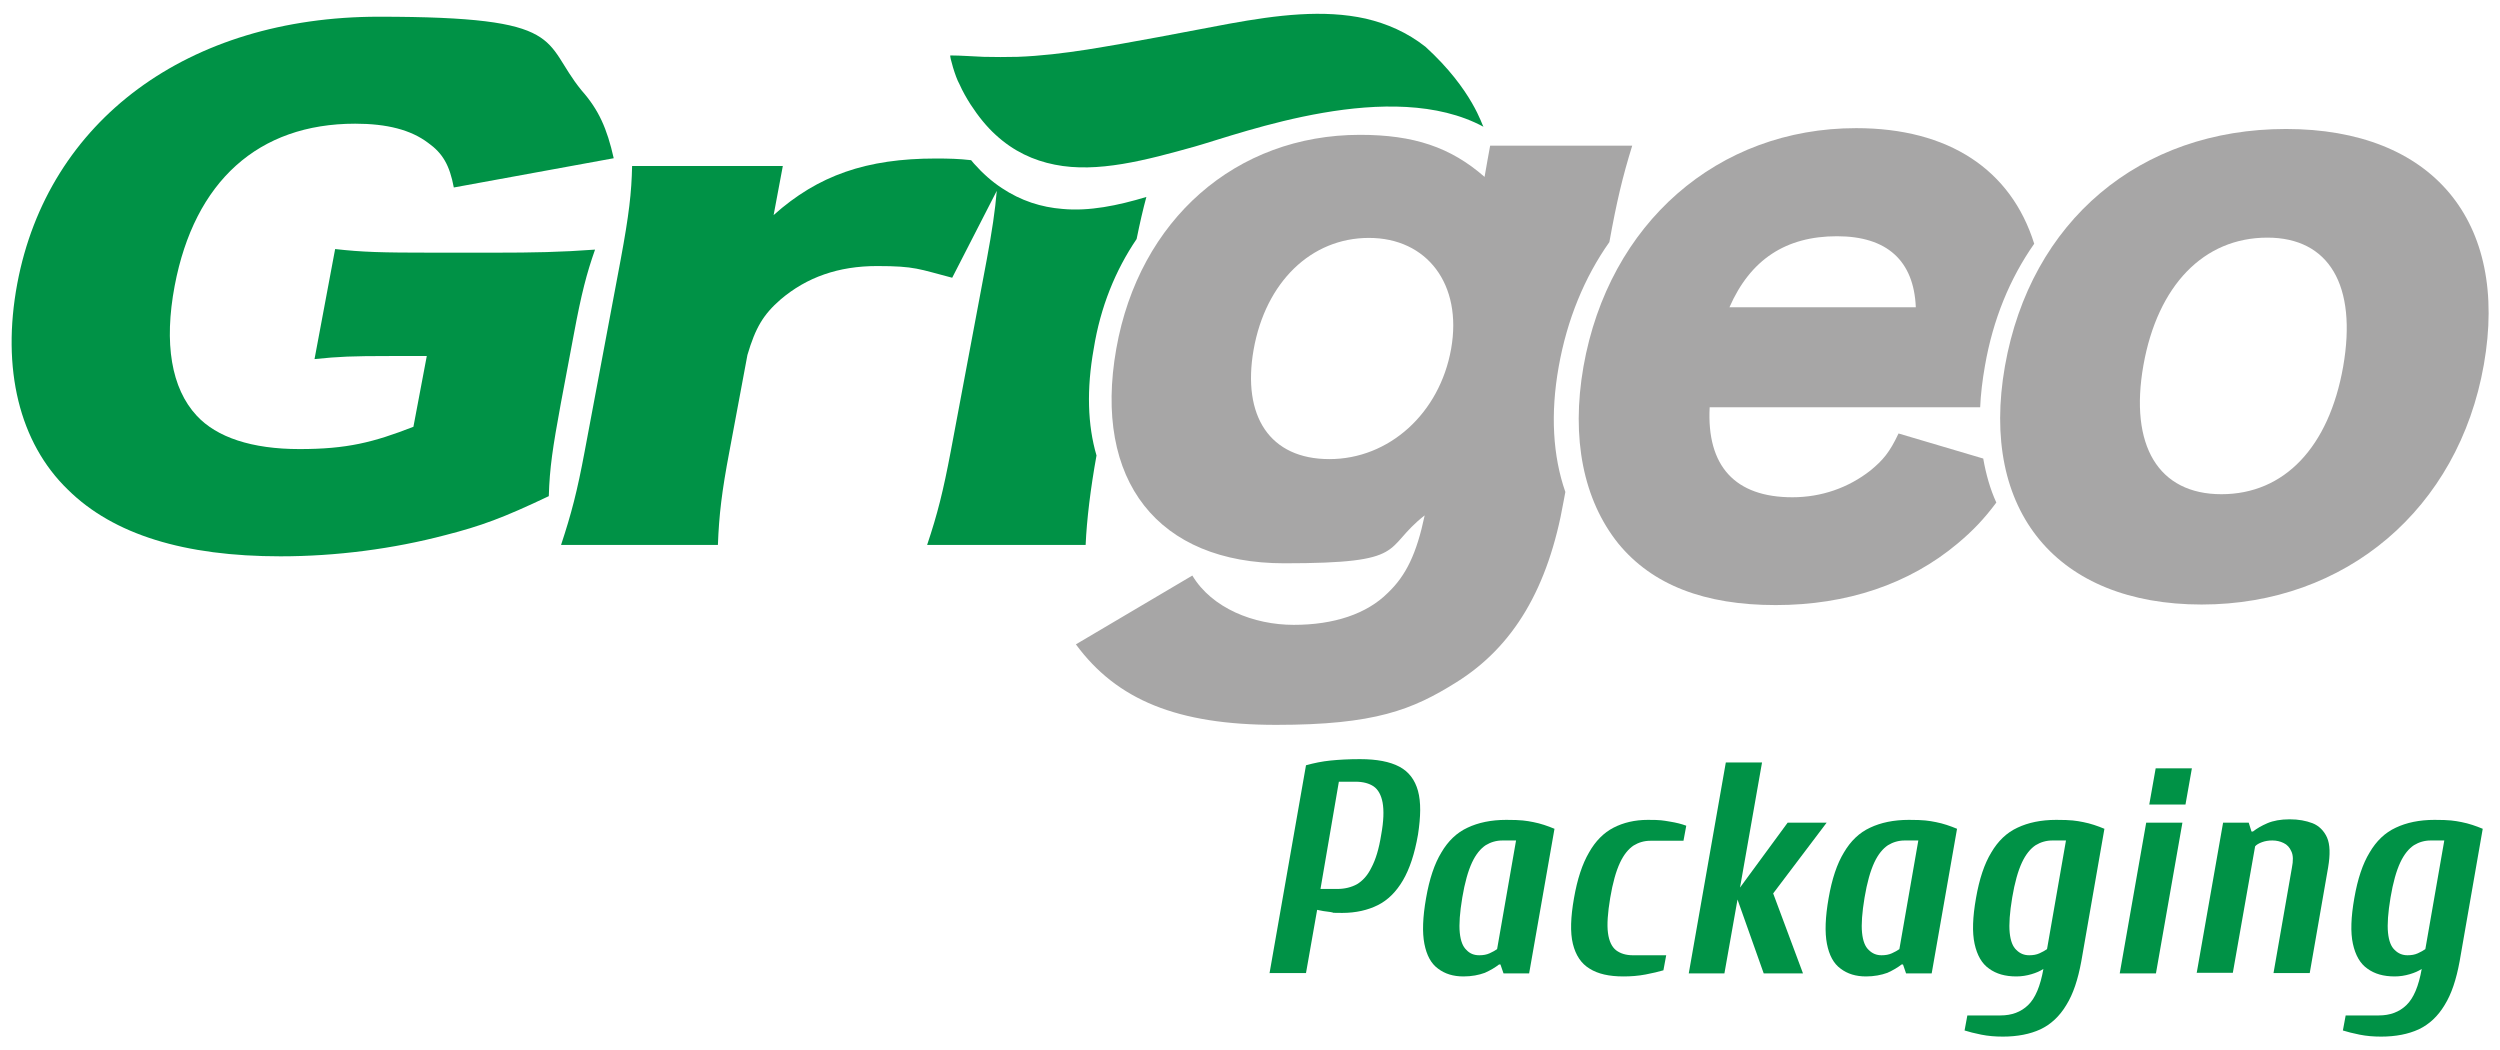 <?xml version="1.0" encoding="UTF-8"?>
<svg xmlns="http://www.w3.org/2000/svg" id="Layer_1" data-name="Layer 1" version="1.1" viewBox="0 0 897.4 377">
  <defs>
    <style>
      .cls-1 {
        fill: #a7a6a6;
      }

      .cls-1, .cls-2 {
        stroke-width: 0px;
      }

      .cls-2 {
        fill: #009246;
      }
    </style>
  </defs>
  <g>
    <g>
      <path class="cls-1" d="M520.9,125.2c-4.1,23.2-22.3,39.6-43.7,39.6s-31.4-15.4-27.2-39.3c4.3-24.2,20.6-40.1,41.4-40.1s33.6,16.6,29.5,39.8M559.5,131.7c3-17,9.3-32.2,18.2-44.8,2.6-14.4,4.7-23.3,8.2-34.6h-51l-1,5.5c-.5,2.9-.6,3.6-1,5.7-12.2-10.7-25.5-15.1-44.7-15.1-44.5,0-79.3,30.4-87.5,76.8-8.4,47.4,15,77,60.3,77s35-5.2,50.4-17.2c-2.9,13.8-6.7,21.6-13.2,27.8-7.6,7.6-19.4,11.5-33.8,11.5s-29.4-6-36.4-17.7l-41.8,24.7c14.7,20,36.5,28.9,71.9,28.9s48.9-5.4,64.7-15.3c20.5-12.8,33-33.8,38.5-65.1l.6-3.2c-4.5-12.9-5.4-28.1-2.4-44.9"></path>
      <path class="cls-1" d="M659.4,84.8c18,0,27.6,8.8,28.3,25.5h-66.9c7.5-17.1,20.2-25.5,38.6-25.5M711.9,164.6l-30.4-9c-3.2,6.8-5.6,9.6-10.1,13.3-7.9,6.2-17.6,9.6-28,9.6-20.6,0-30.8-11.2-29.7-32.3h97.1c.2-4.7.8-9.7,1.7-14.8,2.9-16.8,9-31.5,17.7-43.9-8.3-26.6-30.7-41.5-63.9-41.5-49.7,0-88.8,34.1-97.9,85.6-4.5,25.8,0,47.9,12.5,63.5,12.2,14.9,31,22.1,56.5,22.1s47.9-7.5,65.3-22.1c5.5-4.6,9.5-8.8,13.9-14.7-2.2-4.8-3.7-10.1-4.7-15.8"></path>
      <path class="cls-1" d="M769.4,131.1c-5.1,28.9,5.4,46.3,28,46.3s38.6-16.9,43.7-45.8c5.1-29.2-5.1-46.3-27.2-46.3-22.9,0-39.4,17.2-44.5,45.8M719.7,131.4c9.2-52,48.3-85.1,100.9-85.1s80.1,33.1,71,84.6c-9.1,51.8-49.6,86.1-101.3,86.1s-79.8-33.3-70.6-85.6"></path>
    </g>
    <g>
      <path class="cls-2" d="M140.1,127.8c-13.9,0-18.5.2-27.2,1.1l7.4-39.5c9.8,1.1,16.3,1.3,35.4,1.3h21.8c13.9,0,24-.2,36.1-1.1-3,8.5-4.9,15.8-7.6,30.3l-4.7,25c-2.9,15.8-4,23-4.3,33.2-16.4,7.8-24.3,10.7-37.2,14-18.6,4.9-39,7.6-59.1,7.6-34.5,0-60-7.8-76.3-23.9C6.9,158.9.5,132.3,6.2,101.8,17.2,43.2,67.5,6,136,6s58.2,8.7,72.8,26.5c6.1,6.9,9.1,13.6,11.5,24.3l-57.4,10.5c-1.5-8-4-12.3-9.2-16-6.2-4.7-14.8-6.9-26.2-6.9-34.8,0-57.7,20.7-64.8,58.2-3.9,20.7-1.2,36.8,7.9,46.6,7.2,7.8,19.8,12,36.9,12s26.5-2.4,40.9-8l4.8-25.4h-13.1Z"></path>
      <path class="cls-2" d="M408,85.8c1.2-5.9,2.3-10.7,3.5-15.1-10.3,3.1-20.5,5.2-30.1,4.3-7.6-.6-14.9-2.9-21.8-7.5-3.5-2.3-6.8-5.2-10-8.8l-1-1.2c-4.3-.5-8-.6-12.7-.6-24.8,0-42.2,6-58.2,20.3l3.3-17.6h-54.1c-.2,9.6-1.1,17.4-4.1,33.6l-12.9,68.7c-2.7,14.5-4.8,22.5-8.5,33.7h56.3c.4-10.7,1.4-19.2,4.1-33.4l6.5-34.8c2.9-9.8,5.7-14.5,11.9-19.9,9.4-8,20.8-12,34.6-12s15,1.1,27,4.2l16-31.2c-.6,7.1-1.7,14.5-3.6,24.7l-12.9,68.7c-2.7,14.3-4.8,22.7-8.5,33.7h56.9c.4-9.2,1.8-20.5,3.9-32.1-3.2-10.9-3.6-23.8-1-38.3,2.4-15,7.8-28.2,15.4-39.4"></path>
      <path class="cls-2" d="M341.1,19.9c2,0,4,.1,6,.2s4,.2,6,.3c4,.1,8.1.1,12.2,0,8.2-.3,16.5-1.3,24.9-2.6,16.9-2.7,34-6.1,51.1-9.3,17.1-3.1,33.8-5.2,49-1.8,7.6,1.8,14.8,4.9,21.4,10.1,17,15.5,20.4,28.5,20.8,28.7-33-17.8-86.1,2.1-103.6,7.1-17.5,4.9-35,9.6-50.3,6.5-7.6-1.5-14.8-4.8-21.2-10.7-3.2-2.9-6.2-6.6-9-10.9-1.4-2.2-2.8-4.6-4-7.3-1.5-2.6-3.5-9.8-3.3-10.3"></path>
    </g>
  </g>
  <g>
    <path class="cls-2" d="M455.7,349.4l13.1-74.7c2.9-.8,5.8-1.4,8.8-1.7s6.5-.5,10.6-.5c6,0,10.7.9,14.1,2.7,3.4,1.8,5.6,4.7,6.7,8.7,1.1,4,1,9.2,0,15.7-1.2,6.9-3,12.3-5.4,16.4-2.4,4.1-5.4,7.1-9,8.9-3.6,1.8-7.9,2.8-12.8,2.8s-2.2,0-4.1-.3c-1.9-.2-3.6-.5-4.9-.8l-4,22.7h-13ZM474,319.1h6c2.7,0,5.1-.6,7.1-1.7,2-1.2,3.8-3.1,5.2-6,1.5-2.8,2.7-6.7,3.5-11.8.9-4.9,1-8.7.5-11.5-.5-2.7-1.6-4.7-3.2-5.8-1.6-1.1-3.8-1.7-6.5-1.7h-6l-6.6,38.5Z"></path>
    <path class="cls-2" d="M525.3,350.5c-3.6,0-6.6-.9-9.1-2.8-2.5-1.8-4.1-4.8-4.9-8.9-.8-4.1-.6-9.6.6-16.4,1.2-6.9,3-12.3,5.5-16.4,2.4-4.1,5.5-7.1,9.4-8.9,3.8-1.8,8.4-2.8,13.9-2.8s7.1.3,9.7.8c2.6.5,5.2,1.4,7.6,2.4l-9.1,51.9h-9.2l-1.1-3.2h-.5c-1.4,1.1-3.1,2.1-5.1,3-2.2.8-4.7,1.3-7.7,1.3ZM531,342.9c1.4,0,2.6-.2,3.7-.7,1.1-.5,2-1,2.7-1.5l6.8-39h-4.9c-2.2,0-4.2.6-6,1.7-1.8,1.2-3.5,3.2-4.9,6.2s-2.6,7.2-3.5,12.6c-.9,5.4-1.2,9.6-.9,12.6s1.1,5,2.4,6.2c1.2,1.3,2.7,1.9,4.6,1.9Z"></path>
    <path class="cls-2" d="M582.7,350.5c-5.1,0-9.1-.9-12.1-2.8-3-1.8-5-4.8-6-8.9-1-4.1-.8-9.6.4-16.4,1.2-6.9,3-12.3,5.4-16.4,2.3-4.1,5.3-7.1,8.8-8.9,3.5-1.8,7.6-2.8,12.3-2.8s5.3.2,7.8.6c2.5.4,4.4.9,6,1.5l-1,5.4h-11.9c-2.2,0-4.2.6-6,1.7-1.8,1.2-3.5,3.2-4.9,6.2s-2.6,7.2-3.5,12.6c-.9,5.4-1.2,9.6-.8,12.6s1.4,5,2.9,6.2c1.6,1.2,3.6,1.8,6.1,1.8h11.9l-1,5.4c-1.7.5-3.8,1-6.4,1.5-2.6.5-5.3.7-8,.7Z"></path>
    <path class="cls-2" d="M606.2,349.4l13.3-75.7h13l-7.9,44.9,17.1-23.3h14l-19.2,25.4,10.7,28.7h-14.1l-9.4-26.5-4.7,26.5h-12.8Z"></path>
    <path class="cls-2" d="M669.8,350.5c-3.6,0-6.6-.9-9.1-2.8-2.5-1.8-4.1-4.8-4.9-8.9-.8-4.1-.6-9.6.6-16.4,1.2-6.9,3-12.3,5.5-16.4,2.4-4.1,5.5-7.1,9.4-8.9,3.8-1.8,8.4-2.8,13.9-2.8s7.1.3,9.7.8c2.6.5,5.2,1.4,7.6,2.4l-9.1,51.9h-9.2l-1.1-3.2h-.5c-1.4,1.1-3.1,2.1-5.1,3-2.2.8-4.8,1.3-7.7,1.3ZM675.4,342.9c1.4,0,2.6-.2,3.7-.7,1.1-.5,2-1,2.7-1.5l6.8-39h-4.9c-2.2,0-4.2.6-6,1.7-1.8,1.2-3.5,3.2-4.9,6.2s-2.6,7.2-3.5,12.6c-.9,5.4-1.2,9.6-.9,12.6s1.1,5,2.4,6.2c1.3,1.3,2.8,1.9,4.6,1.9Z"></path>
    <path class="cls-2" d="M718.9,372.1c-2.7,0-5.2-.2-7.7-.7s-4.4-1-6-1.5l1-5.4h11.9c4,0,7.3-1.2,9.9-3.7,2.6-2.5,4.4-6.8,5.5-13-1.2.8-2.6,1.4-4.3,1.9s-3.5.8-5.4.8c-4,0-7.2-.9-9.8-2.8-2.6-1.8-4.3-4.8-5.2-8.9-.9-4.1-.7-9.6.5-16.4,1.2-6.9,3-12.3,5.5-16.4,2.4-4.1,5.5-7.1,9.4-8.9,3.8-1.8,8.4-2.8,13.9-2.8s7.1.3,9.7.8c2.6.5,5.2,1.4,7.6,2.4l-8.3,47.6c-1.2,6.5-2.9,11.7-5.4,15.7-2.4,4-5.5,6.9-9.3,8.7-3.7,1.7-8.2,2.6-13.5,2.6ZM728.4,342.9c1.4,0,2.6-.2,3.7-.7,1.1-.5,2-1,2.7-1.5l6.8-39h-4.9c-2.2,0-4.2.6-6,1.7-1.8,1.2-3.5,3.2-4.9,6.2s-2.6,7.2-3.5,12.6c-.9,5.4-1.2,9.6-.9,12.6s1.1,5,2.4,6.2c1.3,1.3,2.8,1.9,4.6,1.9Z"></path>
    <path class="cls-2" d="M760.9,349.4l9.5-54.1h13l-9.5,54.1h-13ZM771.5,288.8l2.3-13h13l-2.3,13h-13Z"></path>
    <path class="cls-2" d="M788.5,349.4l9.5-54.1h9.2l1,3.2h.5c1.4-1.1,3.1-2.1,5.2-3,2.1-.9,4.8-1.4,8-1.4s5.8.5,8.2,1.4c2.3.9,4.1,2.7,5.2,5.1,1.1,2.5,1.2,6.1.4,10.8l-6.6,37.9h-13l6.6-37.8c.5-2.5.5-4.5-.2-5.9-.6-1.4-1.5-2.4-2.8-3-1.2-.6-2.6-.9-4-.9s-2.6.2-3.7.6c-1.1.4-2,.9-2.5,1.5l-8,45.4h-13v.2Z"></path>
    <path class="cls-2" d="M854.7,372.1c-2.7,0-5.2-.2-7.7-.7s-4.4-1-6-1.5l1-5.4h11.9c4,0,7.3-1.2,9.9-3.7,2.6-2.5,4.4-6.8,5.5-13-1.2.8-2.6,1.4-4.3,1.9s-3.5.8-5.4.8c-4,0-7.2-.9-9.8-2.8-2.6-1.8-4.3-4.8-5.2-8.9-.9-4.1-.7-9.6.5-16.4,1.2-6.9,3-12.3,5.5-16.4,2.4-4.1,5.5-7.1,9.4-8.9,3.8-1.8,8.4-2.8,13.9-2.8s7.1.3,9.7.8c2.6.5,5.2,1.4,7.6,2.4l-8.3,47.6c-1.2,6.5-2.9,11.7-5.4,15.7-2.4,4-5.5,6.9-9.3,8.7-3.7,1.7-8.2,2.6-13.5,2.6ZM864.2,342.9c1.4,0,2.6-.2,3.7-.7,1.1-.5,2-1,2.7-1.5l6.8-39h-4.9c-2.2,0-4.2.6-6,1.7-1.8,1.2-3.5,3.2-4.9,6.2s-2.6,7.2-3.5,12.6c-.9,5.4-1.2,9.6-.9,12.6s1.1,5,2.4,6.2c1.3,1.3,2.8,1.9,4.6,1.9Z"></path>
  </g>
</svg>
